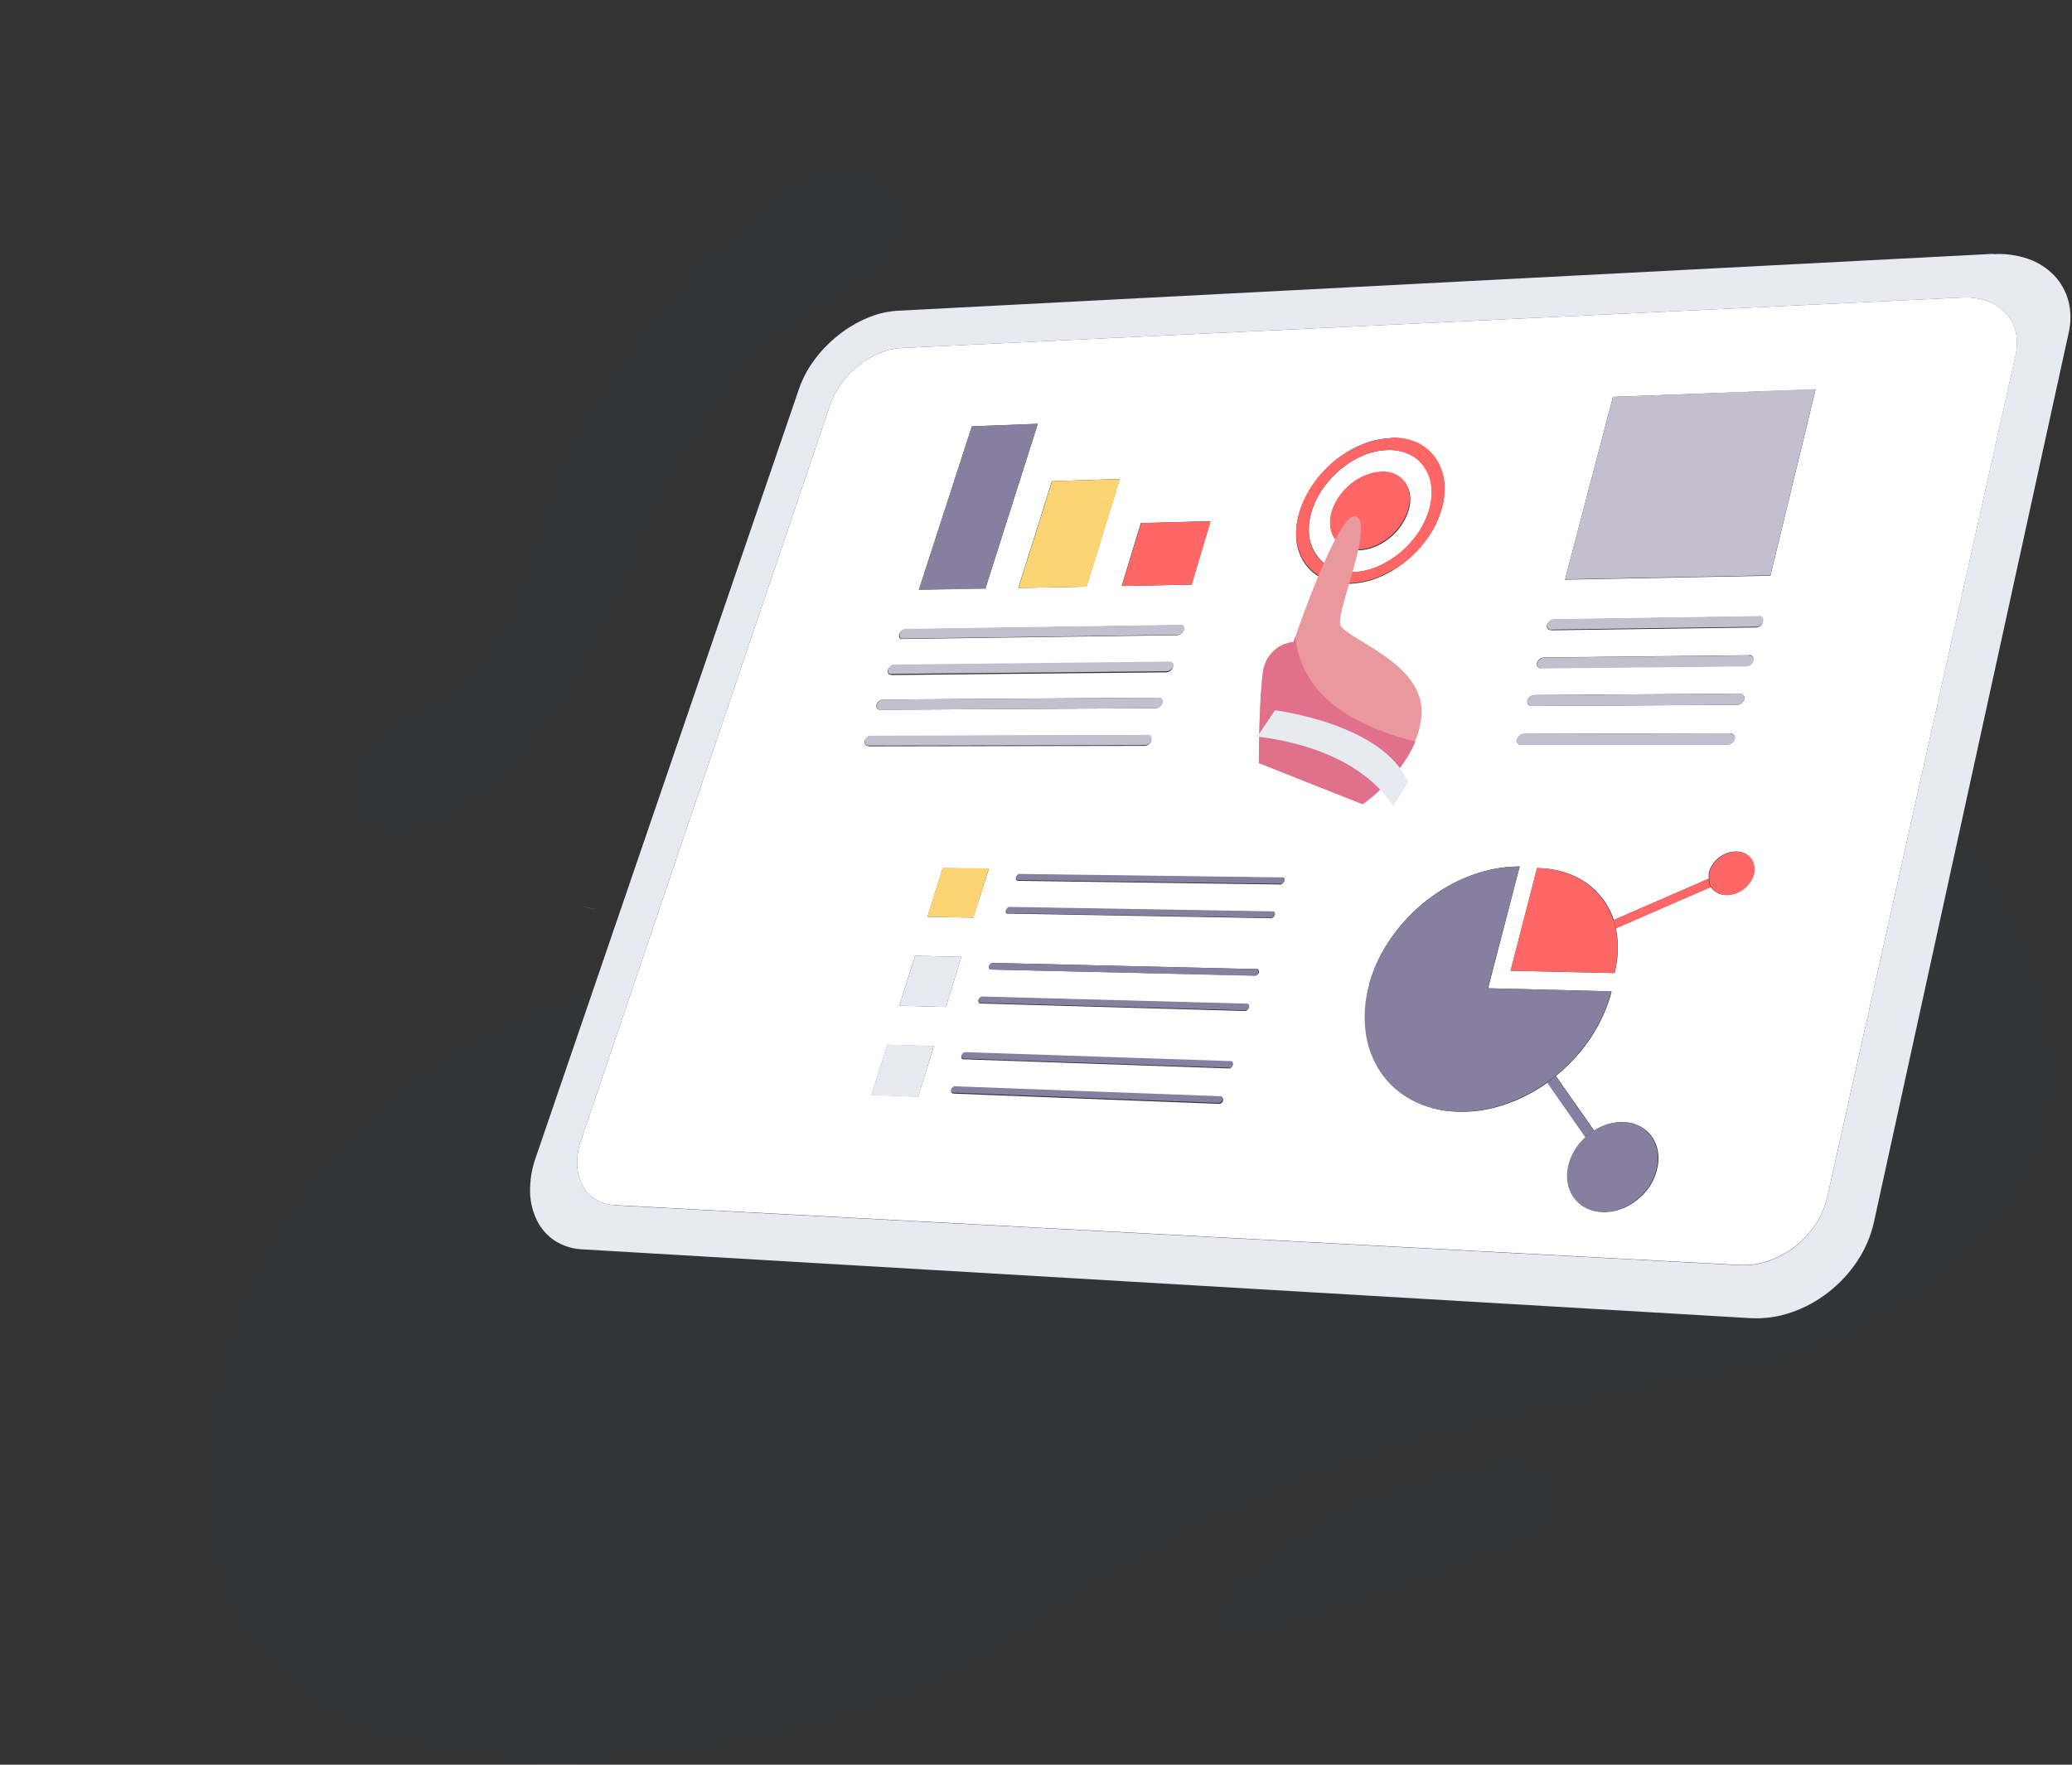<svg width="162" height="138" viewBox="0 0 162 138" fill="none" xmlns="http://www.w3.org/2000/svg">
<rect x="0" y="0" width="162" height="138" fill="#333333" stroke="none"/>
<g opacity="0.1">
<path opacity="0.1" d="M150.131 60.609C143.946 53.853 135.199 48.753 126.792 45.401C125.291 44.798 123.829 44.101 122.415 43.313C120.989 42.529 119.597 41.67 118.217 40.769C110.018 34.458 99.59 30.357 89.231 30.422C87.163 30.434 85.099 30.63 83.065 31.007C65.101 32.761 61.741 51.8 58.045 66.78C56.365 72.904 50.314 75.63 44.627 77.66C43.391 78.145 42.138 78.625 40.879 79.151C39.583 79.682 38.314 80.282 37.08 80.947C30.414 84.545 24.904 90.001 21.201 96.67C15.872 106.391 12.684 122.236 21.536 130.893C28.182 137.392 39.199 138.497 47.993 137.789C59.154 136.906 70.754 134.374 79.883 127.986C99.122 114.533 114.862 111.468 137.814 107.075C143.86 105.905 149.865 102.063 154.478 97.945C166.234 87.41 158.953 70.272 150.131 60.609Z" fill="#2C50AB"/>
<path opacity="0.1" d="M121.329 115.428C121.201 115.261 121.06 115.104 120.907 114.96C119.649 113.79 117.795 113.907 116.225 114.176C109.18 115.381 102.228 118.388 96.887 123.254C96.279 123.757 95.768 124.37 95.38 125.062C93.966 127.893 96.795 128.53 98.845 127.934C105.525 125.997 112.368 123.839 118.661 120.827C119.77 120.294 120.913 119.686 121.548 118.633C121.845 118.142 121.983 117.57 121.944 116.995C121.904 116.421 121.69 115.873 121.329 115.428V115.428Z" fill="#2C50AB"/>
<path opacity="0.1" d="M37.513 51.309C36.762 52.299 35.882 53.181 34.897 53.93C33.69 54.836 32.333 55.509 31.063 56.322C29.75 57.077 28.652 58.163 27.876 59.475C27.496 60.134 27.301 60.886 27.31 61.649C27.319 62.412 27.532 63.159 27.928 63.809C28.286 64.279 28.741 64.663 29.262 64.935C29.783 65.207 30.356 65.359 30.942 65.382C32.563 65.384 34.148 64.9 35.497 63.99C43.581 59.182 47.121 49.689 50.891 41.512C53.715 35.382 57.243 28.883 62.971 25.093C64.945 23.789 67.18 22.806 68.808 21.075C70.436 19.343 71.279 16.495 69.899 14.559C68.86 13.096 66.862 12.605 65.113 12.938C62.405 13.453 60.095 15.541 58.022 17.284C55.856 19.106 53.84 21.103 51.994 23.256C48.292 27.57 45.298 32.458 43.125 37.733C42.135 40.139 41.33 42.619 40.717 45.15C40.073 47.402 38.983 49.498 37.513 51.309Z" fill="#2C50AB"/>
</g>
<path d="M44.8 65.066C43.952 66.654 43.474 68.416 43.402 70.219V70.219C43.474 68.416 43.952 66.654 44.8 65.066V65.066Z" fill="white"/>
<path d="M47.993 71.354L47.45 71.261L47.993 71.354Z" fill="white"/>
<path d="M49.113 71.518L48.57 71.442L49.113 71.518Z" fill="white"/>
<path d="M45.302 70.81L45.008 70.734L45.302 70.81Z" fill="white"/>
<path d="M46.942 71.167L46.717 71.126L46.942 71.167Z" fill="white"/>
<path d="M51.878 71.828L50.977 71.723L51.878 71.828Z" fill="white"/>
<path d="M44.656 70.635L44.338 70.553L44.656 70.635Z" fill="white"/>
<path d="M50.279 71.664L49.794 71.606L50.279 71.664Z" fill="white"/>
<path d="M52.571 71.892C53.628 71.98 54.667 72.05 55.66 72.103C54.667 72.05 53.628 71.98 52.571 71.892Z" fill="white"/>
<path d="M56.295 72.138L55.66 72.103L56.295 72.138Z" fill="white"/>
<path d="M49.795 71.606L49.113 71.518L49.795 71.606Z" fill="#E8EAF1"/>
<path d="M48.57 71.442L47.992 71.354L48.57 71.442Z" fill="#E8EAF1"/>
<path d="M50.978 71.723L50.279 71.647L50.978 71.723Z" fill="#E8EAF1"/>
<path d="M43.402 70.219C43.691 70.331 44.009 70.442 44.343 70.541C44.009 70.442 43.691 70.331 43.402 70.219Z" fill="#E8EAF1"/>
<path d="M52.572 71.892L51.879 71.828L52.572 71.892Z" fill="#E8EAF1"/>
<path d="M46.716 71.138C46.226 71.038 45.746 70.933 45.302 70.822C45.746 70.921 46.226 71.027 46.716 71.138Z" fill="#E8EAF1"/>
<path d="M45.008 70.734L44.655 70.635L45.008 70.734Z" fill="#E8EAF1"/>
<path d="M47.45 71.261L46.941 71.167L47.45 71.261Z" fill="#E8EAF1"/>
<g style="mix-blend-mode:multiply">
<path d="M48.067 94.242C47.522 94.222 46.99 94.059 46.526 93.768C46.099 93.493 45.752 93.108 45.521 92.651C45.273 92.158 45.139 91.614 45.128 91.06C45.112 90.415 45.214 89.773 45.428 89.165L64.927 31.586C65.134 30.998 65.428 30.445 65.799 29.948C66.18 29.434 66.627 28.974 67.127 28.579C67.616 28.19 68.154 27.869 68.727 27.626C69.266 27.393 69.84 27.255 70.424 27.216L153.427 23.268C154.083 23.23 154.74 23.324 155.361 23.543C155.905 23.736 156.397 24.055 156.799 24.473C157.177 24.883 157.449 25.381 157.59 25.924C157.732 26.521 157.732 27.145 157.59 27.743L142.866 93.628C142.692 94.395 142.379 95.124 141.942 95.775C141.499 96.433 140.955 97.016 140.331 97.5C139.712 97.981 139.02 98.357 138.281 98.612C137.554 98.865 136.786 98.977 136.018 98.939L48.067 94.26V94.242ZM155.835 19.852L70.124 24.303C69.308 24.36 68.507 24.558 67.757 24.888C66.959 25.228 66.211 25.677 65.534 26.222C64.841 26.77 64.222 27.407 63.692 28.117C63.171 28.808 62.76 29.578 62.474 30.398L41.877 90.551C41.577 91.401 41.43 92.299 41.444 93.201C41.455 93.977 41.639 94.741 41.981 95.435C42.296 96.081 42.777 96.628 43.373 97.021C44.018 97.433 44.759 97.667 45.521 97.699L136.861 103.08C137.944 103.139 139.028 102.986 140.054 102.63C141.096 102.274 142.071 101.744 142.941 101.062C143.823 100.383 144.588 99.561 145.205 98.629C145.821 97.707 146.263 96.678 146.509 95.593L161.724 26.099C161.931 25.262 161.931 24.386 161.724 23.549C161.524 22.79 161.137 22.096 160.598 21.531C160.032 20.95 159.34 20.509 158.577 20.244C157.703 19.945 156.779 19.82 155.858 19.876L155.835 19.852Z" fill="#E8EAF1"/>
</g>
<path d="M106.241 43.015C105.865 43.031 105.489 42.959 105.144 42.804C104.843 42.66 104.583 42.441 104.388 42.167C104.193 41.88 104.07 41.548 104.03 41.202C103.988 40.808 104.025 40.41 104.14 40.032C104.27 39.613 104.465 39.218 104.717 38.862C104.975 38.492 105.282 38.159 105.629 37.873C105.979 37.59 106.368 37.362 106.784 37.195C107.173 37.03 107.587 36.937 108.008 36.92C108.384 36.904 108.759 36.972 109.105 37.119C109.41 37.261 109.674 37.478 109.873 37.751C110.07 38.034 110.197 38.361 110.243 38.704C110.291 39.097 110.257 39.495 110.145 39.874C110.018 40.304 109.823 40.711 109.567 41.079C109.309 41.456 108.998 41.793 108.643 42.079C108.295 42.365 107.906 42.596 107.489 42.763C107.097 42.929 106.678 43.02 106.253 43.032L106.241 43.015ZM108.459 35.195C107.807 35.219 107.165 35.364 106.565 35.622C105.941 35.889 105.357 36.246 104.833 36.68C104.294 37.121 103.819 37.637 103.424 38.213C103.028 38.775 102.725 39.4 102.529 40.061C102.352 40.658 102.294 41.284 102.356 41.904C102.425 42.443 102.623 42.957 102.933 43.401C103.227 43.827 103.625 44.17 104.088 44.395C104.619 44.642 105.201 44.761 105.785 44.74C106.444 44.72 107.094 44.578 107.702 44.319C108.343 44.054 108.942 43.695 109.481 43.255C110.029 42.806 110.511 42.28 110.913 41.693C111.308 41.118 111.609 40.482 111.802 39.81C111.977 39.209 112.028 38.577 111.952 37.955C111.883 37.419 111.685 36.909 111.375 36.47C111.061 36.046 110.643 35.713 110.162 35.505C109.629 35.27 109.05 35.164 108.47 35.195H108.459ZM74.53 85.498C74.5 85.506 74.468 85.506 74.438 85.498C74.413 85.483 74.391 85.463 74.374 85.439C74.369 85.41 74.369 85.38 74.374 85.351C74.366 85.315 74.366 85.277 74.374 85.24C74.386 85.204 74.403 85.171 74.426 85.141C74.45 85.109 74.477 85.079 74.507 85.053C74.537 85.03 74.57 85.012 74.605 85.001C74.638 84.995 74.671 84.995 74.703 85.001L95.432 85.778C95.465 85.781 95.496 85.791 95.525 85.808C95.553 85.82 95.577 85.841 95.594 85.866C95.612 85.895 95.623 85.927 95.629 85.96C95.634 85.997 95.634 86.034 95.629 86.071C95.616 86.108 95.599 86.144 95.577 86.176C95.554 86.209 95.527 86.239 95.496 86.264C95.464 86.288 95.429 86.308 95.392 86.322H95.288L74.553 85.521L74.53 85.498ZM75.344 82.836C75.316 82.842 75.286 82.842 75.258 82.836C75.231 82.821 75.209 82.799 75.194 82.772C75.178 82.746 75.168 82.715 75.165 82.684C75.163 82.649 75.163 82.614 75.165 82.579C75.179 82.544 75.197 82.511 75.217 82.48C75.24 82.446 75.267 82.417 75.298 82.392C75.328 82.369 75.361 82.351 75.396 82.339C75.431 82.334 75.466 82.334 75.5 82.339L96.183 83.035C96.216 83.029 96.249 83.029 96.281 83.035C96.306 83.052 96.328 83.074 96.345 83.1C96.363 83.126 96.375 83.156 96.379 83.187C96.385 83.224 96.385 83.261 96.379 83.298C96.367 83.336 96.349 83.371 96.327 83.404C96.305 83.437 96.278 83.466 96.246 83.491C96.216 83.514 96.183 83.534 96.148 83.55H96.039L75.344 82.836ZM68.133 85.656L69.374 81.701L73.012 81.819L71.782 85.761L68.133 85.615V85.656ZM76.672 78.461H76.586C76.561 78.446 76.539 78.426 76.522 78.403C76.507 78.375 76.498 78.346 76.493 78.315C76.488 78.28 76.488 78.244 76.493 78.21C76.501 78.172 76.517 78.136 76.54 78.104C76.564 78.074 76.591 78.047 76.62 78.022C76.65 77.999 76.683 77.981 76.719 77.97H76.817L97.43 78.525C97.465 78.528 97.498 78.538 97.528 78.555C97.556 78.567 97.58 78.588 97.598 78.613C97.616 78.639 97.626 78.669 97.626 78.701C97.635 78.737 97.635 78.775 97.626 78.812C97.614 78.849 97.596 78.885 97.575 78.917L97.494 79.005C97.462 79.028 97.427 79.046 97.39 79.058C97.355 79.063 97.32 79.063 97.286 79.058L76.661 78.473L76.672 78.461ZM77.481 75.817C77.45 75.814 77.421 75.804 77.394 75.788C77.367 75.777 77.344 75.756 77.331 75.73C77.325 75.703 77.325 75.675 77.331 75.648C77.325 75.613 77.325 75.577 77.331 75.542L77.383 75.443C77.407 75.413 77.434 75.385 77.463 75.361C77.494 75.338 77.527 75.319 77.562 75.302H77.66L98.233 75.782C98.265 75.776 98.299 75.776 98.331 75.782C98.359 75.796 98.381 75.818 98.394 75.847C98.413 75.873 98.425 75.903 98.429 75.934C98.437 75.969 98.437 76.005 98.429 76.04C98.421 76.078 98.405 76.113 98.383 76.145L98.302 76.227C98.272 76.254 98.237 76.274 98.198 76.285C98.164 76.294 98.128 76.294 98.094 76.285L77.481 75.817ZM70.321 78.642L71.539 74.747L75.165 74.829L73.959 78.742L70.327 78.642H70.321ZM78.82 71.448C78.79 71.454 78.758 71.454 78.728 71.448C78.704 71.433 78.684 71.412 78.669 71.388C78.654 71.363 78.645 71.336 78.641 71.308C78.633 71.273 78.633 71.237 78.641 71.202C78.653 71.166 78.671 71.133 78.693 71.103C78.714 71.072 78.739 71.044 78.768 71.021C78.799 70.998 78.832 70.979 78.867 70.962C78.901 70.957 78.936 70.957 78.971 70.962L99.469 71.308C99.501 71.302 99.534 71.302 99.567 71.308C99.592 71.322 99.613 71.342 99.63 71.366C99.647 71.393 99.658 71.423 99.665 71.454C99.667 71.528 99.647 71.602 99.607 71.664C99.585 71.698 99.557 71.727 99.526 71.752C99.496 71.774 99.463 71.792 99.428 71.805C99.392 71.81 99.355 71.81 99.318 71.805L78.809 71.442L78.82 71.448ZM79.611 68.862C79.581 68.871 79.549 68.871 79.519 68.862C79.495 68.852 79.475 68.833 79.461 68.81C79.443 68.785 79.432 68.754 79.432 68.722C79.424 68.689 79.424 68.655 79.432 68.623C79.444 68.587 79.462 68.553 79.484 68.523C79.503 68.491 79.529 68.463 79.559 68.441C79.59 68.419 79.623 68.399 79.658 68.383C79.69 68.377 79.723 68.377 79.756 68.383L100.219 68.652C100.25 68.652 100.281 68.66 100.309 68.674C100.337 68.688 100.362 68.709 100.381 68.734C100.389 68.761 100.389 68.789 100.381 68.816C100.389 68.85 100.389 68.886 100.381 68.921C100.371 68.959 100.353 68.995 100.329 69.026C100.307 69.06 100.279 69.089 100.248 69.114C100.218 69.137 100.185 69.155 100.15 69.167C100.114 69.175 100.076 69.175 100.04 69.167L79.577 68.88L79.611 68.862ZM72.504 71.723L73.704 67.892L77.308 67.938L76.095 71.758L72.48 71.694L72.504 71.723ZM107.038 76.987C107.406 75.683 107.992 74.452 108.771 73.349C109.543 72.24 110.475 71.254 111.536 70.424C112.586 69.596 113.754 68.935 115.001 68.465C116.221 68 117.514 67.76 118.817 67.757L116.346 77.285L126.006 77.525C125.843 78.172 125.621 78.803 125.342 79.409C125.066 80.02 124.739 80.607 124.366 81.163C123.991 81.725 123.574 82.257 123.119 82.754C122.662 83.252 122.17 83.716 121.647 84.141L124.638 88.41C124.81 88.298 124.992 88.2 125.18 88.118C125.367 88.031 125.56 87.959 125.758 87.902C125.947 87.845 126.14 87.803 126.335 87.779C126.536 87.749 126.739 87.739 126.942 87.75C127.385 87.76 127.821 87.87 128.218 88.071C128.583 88.259 128.9 88.532 129.141 88.867C129.387 89.215 129.551 89.615 129.621 90.037C129.696 90.494 129.676 90.962 129.563 91.411C129.452 91.897 129.256 92.358 128.986 92.774C128.705 93.19 128.36 93.558 127.964 93.862C127.576 94.168 127.141 94.408 126.676 94.57C126.22 94.729 125.738 94.801 125.256 94.78C124.811 94.764 124.375 94.649 123.979 94.441C123.618 94.247 123.305 93.971 123.067 93.634C122.829 93.284 122.671 92.884 122.605 92.464C122.537 92.008 122.561 91.542 122.674 91.095C122.727 90.895 122.795 90.7 122.877 90.51C122.961 90.309 123.06 90.113 123.171 89.925C123.399 89.562 123.673 89.23 123.985 88.937L121 84.655C120.476 85.033 119.924 85.369 119.349 85.661C118.782 85.954 118.193 86.201 117.588 86.398C116.994 86.596 116.386 86.742 115.769 86.837C115.157 86.925 114.539 86.959 113.921 86.936C112.702 86.907 111.505 86.597 110.422 86.03C109.447 85.514 108.61 84.765 107.985 83.848C107.366 82.914 106.971 81.847 106.83 80.731C106.67 79.485 106.762 78.219 107.102 77.01L107.038 76.987ZM133.599 68.693C133.596 68.658 133.596 68.623 133.599 68.588C133.596 68.553 133.596 68.517 133.599 68.482V68.371C133.597 68.334 133.597 68.297 133.599 68.26C133.654 68.024 133.754 67.802 133.894 67.605C134.032 67.4 134.201 67.218 134.396 67.067C134.589 66.913 134.805 66.793 135.037 66.71C135.264 66.625 135.505 66.584 135.747 66.587C135.969 66.588 136.189 66.633 136.394 66.722C136.575 66.809 136.735 66.938 136.861 67.096C136.986 67.254 137.071 67.441 137.11 67.64C137.158 67.858 137.158 68.084 137.11 68.301C137.055 68.54 136.955 68.767 136.815 68.968C136.675 69.172 136.506 69.353 136.313 69.506C136.117 69.659 135.899 69.779 135.666 69.863C135.439 69.947 135.198 69.988 134.956 69.986C134.826 69.986 134.696 69.97 134.569 69.939C134.453 69.909 134.341 69.866 134.234 69.81C134.135 69.754 134.044 69.685 133.963 69.605C133.883 69.529 133.813 69.443 133.755 69.348L126.329 72.6C126.392 72.866 126.437 73.135 126.462 73.407C126.487 73.689 126.496 73.972 126.491 74.255C126.485 74.551 126.462 74.846 126.422 75.139C126.38 75.446 126.322 75.75 126.249 76.051V76.092L118.113 75.911L120.18 67.886H120.226C120.919 67.893 121.606 67.997 122.27 68.196C122.886 68.379 123.47 68.657 124.003 69.02C125.021 69.731 125.785 70.757 126.179 71.945L133.616 68.71L133.599 68.693ZM67.879 58.334C67.83 58.335 67.782 58.323 67.74 58.299C67.703 58.28 67.671 58.252 67.647 58.217C67.627 58.177 67.615 58.133 67.613 58.088C67.602 58.036 67.602 57.983 67.613 57.93C67.632 57.876 67.659 57.824 67.694 57.778C67.727 57.729 67.767 57.685 67.815 57.65C67.862 57.615 67.912 57.585 67.965 57.562C68.017 57.554 68.069 57.554 68.121 57.562L89.716 57.503C89.767 57.504 89.818 57.514 89.866 57.533C89.905 57.554 89.939 57.584 89.964 57.62C89.993 57.66 90.009 57.706 90.01 57.755C90.025 57.807 90.025 57.861 90.01 57.913C89.992 57.971 89.965 58.027 89.93 58.077C89.893 58.125 89.851 58.168 89.803 58.205C89.756 58.243 89.703 58.273 89.647 58.293C89.596 58.316 89.541 58.328 89.485 58.328L67.873 58.363L67.879 58.334ZM118.95 58.252C118.896 58.254 118.843 58.242 118.794 58.217C118.748 58.2 118.708 58.169 118.679 58.129C118.646 58.09 118.626 58.041 118.621 57.989C118.607 57.935 118.607 57.879 118.621 57.825C118.656 57.704 118.729 57.597 118.829 57.521C118.878 57.479 118.935 57.447 118.996 57.427C119.053 57.403 119.114 57.392 119.175 57.392L135.274 57.346C135.331 57.344 135.389 57.356 135.441 57.381C135.489 57.4 135.531 57.432 135.562 57.474C135.596 57.514 135.62 57.563 135.632 57.615C135.64 57.671 135.64 57.728 135.632 57.784C135.614 57.847 135.587 57.906 135.551 57.96C135.514 58.014 135.47 58.061 135.418 58.1C135.367 58.139 135.31 58.171 135.25 58.194C135.192 58.217 135.129 58.229 135.066 58.229H118.95V58.252ZM68.797 55.503C68.749 55.503 68.702 55.493 68.658 55.474C68.621 55.453 68.589 55.422 68.566 55.386C68.543 55.349 68.529 55.307 68.525 55.263C68.517 55.213 68.517 55.161 68.525 55.111C68.543 55.054 68.57 55.001 68.606 54.953C68.642 54.906 68.683 54.863 68.727 54.825C68.771 54.789 68.82 54.762 68.872 54.743C68.921 54.72 68.974 54.708 69.028 54.708L90.576 54.561C90.628 54.558 90.68 54.568 90.727 54.59C90.767 54.61 90.801 54.64 90.825 54.678C90.854 54.715 90.872 54.76 90.877 54.807C90.888 54.859 90.888 54.913 90.877 54.965C90.858 55.023 90.831 55.079 90.796 55.129C90.761 55.177 90.721 55.22 90.675 55.257C90.626 55.293 90.574 55.323 90.519 55.345C90.466 55.368 90.409 55.38 90.351 55.38L68.791 55.503H68.797ZM119.747 55.211C119.693 55.211 119.64 55.199 119.591 55.175C119.546 55.157 119.506 55.126 119.476 55.088C119.446 55.048 119.426 55.002 119.418 54.953C119.407 54.897 119.407 54.84 119.418 54.783C119.436 54.725 119.463 54.67 119.499 54.62C119.534 54.568 119.577 54.523 119.626 54.485C119.676 54.445 119.733 54.413 119.793 54.392C119.848 54.368 119.907 54.356 119.966 54.356L136.024 54.245C136.082 54.244 136.139 54.256 136.192 54.281C136.242 54.299 136.286 54.332 136.319 54.374C136.35 54.413 136.372 54.459 136.382 54.509C136.39 54.565 136.39 54.622 136.382 54.678C136.366 54.739 136.339 54.797 136.301 54.848C136.267 54.901 136.224 54.949 136.174 54.988C136.123 55.027 136.067 55.059 136.007 55.082C135.946 55.104 135.881 55.116 135.816 55.117L119.747 55.211V55.211ZM69.686 52.76C69.64 52.769 69.593 52.769 69.547 52.76C69.51 52.741 69.478 52.712 69.455 52.678C69.432 52.639 69.418 52.595 69.414 52.549C69.406 52.499 69.406 52.447 69.414 52.397C69.433 52.342 69.46 52.291 69.495 52.245C69.53 52.197 69.57 52.153 69.617 52.116C69.661 52.082 69.71 52.052 69.761 52.029C69.812 52.02 69.865 52.02 69.917 52.029L91.419 51.795C91.469 51.782 91.52 51.782 91.57 51.795C91.609 51.812 91.643 51.84 91.668 51.877C91.694 51.914 91.71 51.959 91.714 52.005C91.725 52.059 91.725 52.115 91.714 52.169C91.694 52.225 91.667 52.278 91.633 52.327C91.598 52.377 91.555 52.42 91.506 52.456C91.461 52.492 91.41 52.522 91.356 52.543C91.303 52.566 91.246 52.578 91.188 52.578L69.674 52.789L69.686 52.76ZM120.498 52.263C120.444 52.263 120.39 52.251 120.342 52.227C120.295 52.212 120.254 52.181 120.226 52.14C120.195 52.102 120.175 52.055 120.169 52.005C120.157 51.951 120.157 51.895 120.169 51.841C120.186 51.782 120.213 51.727 120.249 51.678C120.284 51.624 120.327 51.577 120.376 51.537C120.426 51.5 120.48 51.471 120.538 51.45C120.595 51.427 120.656 51.415 120.717 51.414L136.734 51.239C136.79 51.23 136.846 51.23 136.902 51.239C136.949 51.26 136.991 51.292 137.023 51.333C137.054 51.372 137.076 51.418 137.087 51.467C137.101 51.523 137.101 51.581 137.087 51.637C137.072 51.697 137.047 51.755 137.012 51.806C136.975 51.86 136.93 51.908 136.879 51.947C136.826 51.983 136.77 52.015 136.711 52.04C136.652 52.064 136.59 52.075 136.527 52.075L120.498 52.233V52.263ZM70.563 49.97C70.52 49.979 70.474 49.979 70.431 49.97C70.392 49.952 70.36 49.924 70.338 49.888C70.316 49.851 70.302 49.809 70.298 49.765C70.287 49.715 70.287 49.663 70.298 49.613C70.319 49.559 70.346 49.508 70.379 49.461C70.413 49.412 70.454 49.369 70.5 49.332C70.545 49.297 70.596 49.269 70.65 49.25C70.699 49.226 70.752 49.214 70.806 49.215L92.257 48.893C92.306 48.878 92.358 48.878 92.407 48.893C92.447 48.911 92.481 48.939 92.505 48.975C92.531 49.014 92.549 49.058 92.557 49.104C92.568 49.156 92.568 49.21 92.557 49.262C92.537 49.318 92.51 49.371 92.476 49.42C92.442 49.468 92.401 49.511 92.355 49.548C92.308 49.587 92.255 49.616 92.199 49.636C92.148 49.659 92.093 49.671 92.037 49.671L70.563 49.97ZM121.283 49.262C121.232 49.277 121.178 49.277 121.127 49.262C121.082 49.243 121.042 49.213 121.012 49.174C120.98 49.136 120.96 49.089 120.954 49.04C120.942 48.986 120.942 48.93 120.954 48.876C120.972 48.817 120.999 48.762 121.035 48.712C121.072 48.663 121.115 48.618 121.162 48.578C121.212 48.541 121.266 48.509 121.323 48.484C121.381 48.463 121.441 48.452 121.502 48.449L137.473 48.209C137.531 48.208 137.588 48.219 137.641 48.244C137.69 48.259 137.732 48.29 137.762 48.332C137.795 48.37 137.817 48.417 137.826 48.466C137.84 48.522 137.84 48.58 137.826 48.636C137.812 48.695 137.786 48.751 137.751 48.8C137.714 48.852 137.672 48.899 137.624 48.94C137.572 48.979 137.516 49.011 137.456 49.034C137.397 49.057 137.335 49.069 137.271 49.069L121.283 49.291V49.262ZM87.701 45.823L89.196 40.903L94.641 40.757L93.163 45.717L87.701 45.823V45.823ZM79.617 45.98L82.244 37.628L87.545 37.458L84.952 45.875L79.617 45.98ZM105.474 45.67C104.772 45.693 104.074 45.551 103.435 45.255C102.873 44.996 102.388 44.593 102.026 44.085C101.67 43.563 101.445 42.961 101.368 42.331C101.29 41.595 101.361 40.85 101.576 40.143C101.811 39.355 102.169 38.61 102.638 37.938C103.116 37.227 103.692 36.589 104.348 36.043C104.981 35.524 105.685 35.1 106.438 34.785C107.159 34.476 107.93 34.302 108.713 34.27C109.41 34.236 110.107 34.359 110.751 34.633C111.322 34.891 111.817 35.294 112.189 35.803C112.562 36.321 112.804 36.923 112.893 37.558C112.99 38.299 112.931 39.052 112.72 39.769C112.494 40.573 112.135 41.333 111.658 42.015C111.173 42.717 110.589 43.344 109.925 43.875C109.28 44.407 108.56 44.839 107.789 45.156C107.054 45.46 106.272 45.628 105.479 45.653L105.474 45.67ZM75.98 33.34L81.142 33.142L77.048 46.01L71.851 46.109L75.997 33.317L75.98 33.34ZM122.368 45.302L126.11 31.036L141.954 30.451L138.42 45.021L122.368 45.331V45.302ZM153.427 23.268L70.425 27.216C69.84 27.255 69.266 27.393 68.727 27.626C68.154 27.869 67.616 28.19 67.128 28.579C66.627 28.974 66.181 29.434 65.8 29.948C65.428 30.445 65.134 30.998 64.928 31.586L45.429 89.165C45.214 89.773 45.112 90.415 45.129 91.06C45.139 91.614 45.274 92.158 45.521 92.651C45.752 93.108 46.099 93.493 46.526 93.768C46.991 94.059 47.522 94.222 48.068 94.242L136.018 98.921C136.787 98.959 137.555 98.848 138.282 98.594C139.02 98.339 139.713 97.964 140.332 97.483C140.956 96.998 141.5 96.415 141.943 95.757C142.38 95.106 142.693 94.378 142.866 93.611L157.596 27.743C157.738 27.145 157.738 26.521 157.596 25.924C157.456 25.381 157.184 24.882 156.805 24.473C156.403 24.055 155.911 23.736 155.367 23.543C154.747 23.324 154.089 23.23 153.433 23.268H153.427Z" fill="white"/>
<path d="M77.308 67.909L73.699 67.862L72.498 71.694L76.118 71.758L77.308 67.909Z" fill="#FDD474"/>
<path d="M75.166 74.829L71.545 74.747L70.321 78.642L73.959 78.748L75.166 74.829Z" fill="#E8EAF1"/>
<path d="M73.012 81.801L69.368 81.684L68.127 85.638L71.782 85.784L73.012 81.801Z" fill="#E8EAF1"/>
<path d="M100.236 68.611L79.773 68.342C79.74 68.336 79.707 68.336 79.675 68.342C79.64 68.358 79.607 68.378 79.576 68.4C79.546 68.422 79.52 68.45 79.501 68.482C79.478 68.512 79.461 68.546 79.449 68.582C79.441 68.614 79.441 68.649 79.449 68.681C79.449 68.713 79.46 68.744 79.478 68.769C79.492 68.792 79.512 68.811 79.536 68.822C79.566 68.83 79.598 68.83 79.628 68.822L100.092 69.108C100.128 69.117 100.165 69.117 100.201 69.108C100.237 69.097 100.27 69.079 100.3 69.056C100.331 69.031 100.358 69.001 100.38 68.968C100.404 68.937 100.422 68.901 100.432 68.862C100.441 68.828 100.441 68.792 100.432 68.757C100.44 68.731 100.44 68.702 100.432 68.675C100.413 68.65 100.389 68.63 100.361 68.616C100.333 68.602 100.302 68.594 100.271 68.594L100.236 68.611Z" fill="#877F9F"/>
<path d="M99.486 71.267L78.988 70.921C78.954 70.916 78.918 70.916 78.884 70.921C78.849 70.938 78.817 70.957 78.786 70.98C78.757 71.003 78.731 71.031 78.711 71.062C78.688 71.092 78.67 71.125 78.659 71.161C78.65 71.196 78.65 71.232 78.659 71.267C78.662 71.295 78.671 71.322 78.686 71.347C78.701 71.371 78.722 71.391 78.745 71.407C78.776 71.413 78.807 71.413 78.838 71.407L99.347 71.77C99.384 71.775 99.421 71.775 99.457 71.77C99.492 71.757 99.525 71.739 99.555 71.717C99.586 71.692 99.614 71.662 99.636 71.629C99.676 71.567 99.696 71.493 99.694 71.419C99.687 71.388 99.675 71.358 99.659 71.331C99.642 71.307 99.621 71.287 99.596 71.272C99.563 71.266 99.53 71.266 99.497 71.272L99.486 71.267Z" fill="#877F9F"/>
<path d="M98.215 75.782L77.642 75.302H77.544C77.509 75.319 77.477 75.338 77.446 75.361C77.416 75.385 77.389 75.413 77.365 75.443L77.313 75.542C77.307 75.577 77.307 75.613 77.313 75.648C77.307 75.675 77.307 75.703 77.313 75.73C77.326 75.756 77.349 75.777 77.376 75.788C77.403 75.804 77.433 75.814 77.463 75.817L98.048 76.308C98.082 76.317 98.117 76.317 98.152 76.308C98.19 76.297 98.226 76.277 98.255 76.25L98.336 76.168C98.359 76.137 98.374 76.101 98.382 76.063C98.39 76.028 98.39 75.992 98.382 75.958C98.378 75.926 98.366 75.896 98.348 75.87C98.335 75.842 98.312 75.819 98.284 75.805C98.252 75.799 98.219 75.799 98.186 75.805L98.215 75.782Z" fill="#877F9F"/>
<path d="M97.46 78.484L76.846 77.929H76.748C76.712 77.941 76.679 77.958 76.65 77.981C76.62 78.006 76.593 78.033 76.569 78.063C76.546 78.095 76.531 78.131 76.523 78.169C76.517 78.204 76.517 78.239 76.523 78.274C76.527 78.305 76.537 78.334 76.552 78.362C76.569 78.385 76.59 78.405 76.615 78.42H76.702L97.327 79.005C97.361 79.011 97.396 79.011 97.431 79.005C97.468 78.993 97.503 78.976 97.535 78.952L97.615 78.865C97.637 78.832 97.655 78.797 97.667 78.759C97.676 78.723 97.676 78.685 97.667 78.648C97.667 78.617 97.656 78.586 97.638 78.561C97.621 78.535 97.597 78.515 97.569 78.502C97.539 78.485 97.505 78.475 97.471 78.473L97.46 78.484Z" fill="#877F9F"/>
<path d="M96.194 82.977L75.517 82.281C75.483 82.275 75.448 82.275 75.413 82.281C75.378 82.292 75.345 82.31 75.315 82.333C75.284 82.358 75.257 82.388 75.234 82.421C75.213 82.452 75.196 82.486 75.182 82.52C75.18 82.555 75.18 82.591 75.182 82.626C75.185 82.657 75.195 82.687 75.211 82.713C75.226 82.74 75.248 82.763 75.275 82.778C75.303 82.784 75.333 82.784 75.361 82.778L96.056 83.491H96.165C96.2 83.475 96.233 83.456 96.263 83.433C96.295 83.408 96.322 83.378 96.344 83.345C96.366 83.312 96.384 83.277 96.396 83.24C96.402 83.203 96.402 83.166 96.396 83.129C96.392 83.097 96.38 83.067 96.362 83.041C96.345 83.015 96.323 82.993 96.298 82.977C96.266 82.971 96.232 82.971 96.2 82.977H96.194Z" fill="#877F9F"/>
<path d="M95.421 85.726L74.692 84.948C74.659 84.942 74.626 84.942 74.594 84.948C74.558 84.96 74.525 84.977 74.495 85.001C74.466 85.027 74.438 85.056 74.415 85.088C74.392 85.118 74.374 85.152 74.363 85.188C74.354 85.224 74.354 85.262 74.363 85.299C74.357 85.328 74.357 85.358 74.363 85.386C74.379 85.41 74.401 85.43 74.426 85.445C74.456 85.454 74.488 85.454 74.519 85.445L95.253 86.246H95.357C95.394 86.232 95.429 86.212 95.461 86.188C95.492 86.163 95.52 86.133 95.542 86.1C95.564 86.067 95.581 86.032 95.594 85.995C95.599 85.958 95.599 85.921 95.594 85.884C95.588 85.85 95.577 85.819 95.559 85.79C95.542 85.765 95.518 85.744 95.49 85.732C95.462 85.715 95.43 85.705 95.397 85.702L95.421 85.726Z" fill="#877F9F"/>
<path d="M81.142 33.142L75.98 33.34L71.834 46.133L77.042 46.033L81.142 33.142Z" fill="#877FA0"/>
<path d="M87.563 37.464L82.262 37.628L79.635 45.98L84.97 45.875L87.563 37.464Z" fill="#FDD474"/>
<path d="M94.659 40.757L89.22 40.903L87.719 45.823L93.181 45.717L94.659 40.757Z" fill="#FF6666"/>
<path d="M133.582 68.71L126.145 71.945L126.197 72.103C126.197 72.162 126.231 72.214 126.243 72.267C126.254 72.319 126.272 72.378 126.289 72.431L126.324 72.6L133.766 69.383C133.737 69.336 133.714 69.284 133.691 69.237C133.669 69.184 133.649 69.129 133.634 69.073L133.599 68.909V68.728L133.582 68.71Z" fill="#FF6666"/>
<path d="M121.624 84.147L121.457 84.275L121.295 84.404L121.127 84.527L120.96 84.65L123.945 88.931L124.107 88.791L124.269 88.662L124.436 88.533L124.615 88.416L121.624 84.147Z" fill="#877FA0"/>
<path d="M118.824 67.763C117.52 67.766 116.227 68.005 115.007 68.471C113.76 68.941 112.592 69.602 111.542 70.43C110.482 71.26 109.549 72.246 108.777 73.355C107.998 74.458 107.412 75.689 107.044 76.993C106.705 78.201 106.612 79.467 106.773 80.713C106.913 81.829 107.309 82.897 107.928 83.831C108.553 84.748 109.389 85.497 110.365 86.012C111.448 86.58 112.644 86.89 113.864 86.919C115.198 86.964 116.528 86.751 117.784 86.293C119.082 85.83 120.298 85.161 121.387 84.31C122.489 83.454 123.454 82.43 124.245 81.275C125.038 80.137 125.624 78.865 125.978 77.519L116.318 77.279L118.824 67.763Z" fill="#877FA0"/>
<path d="M120.209 67.886H120.163L118.096 75.911L126.231 76.092V76.051C126.305 75.75 126.363 75.446 126.405 75.139C126.444 74.846 126.468 74.551 126.474 74.255C126.479 73.972 126.469 73.689 126.445 73.407C126.42 73.135 126.375 72.866 126.312 72.6L126.278 72.431C126.278 72.378 126.249 72.319 126.231 72.267C126.214 72.214 126.231 72.162 126.185 72.103L126.133 71.945C125.739 70.757 124.975 69.731 123.956 69.02C123.424 68.657 122.84 68.379 122.224 68.196C121.56 67.997 120.872 67.893 120.18 67.886H120.209Z" fill="#FF6666"/>
<path d="M126.907 87.755C126.705 87.745 126.502 87.754 126.301 87.785C126.106 87.809 125.912 87.85 125.724 87.907C125.526 87.965 125.333 88.037 125.146 88.124C124.958 88.206 124.776 88.304 124.603 88.416L124.424 88.533L124.257 88.662L124.095 88.791L123.934 88.931C123.621 89.224 123.348 89.556 123.119 89.92C123.008 90.108 122.91 90.303 122.825 90.505C122.743 90.694 122.676 90.89 122.623 91.09C122.509 91.536 122.486 92.002 122.554 92.458C122.619 92.878 122.777 93.278 123.016 93.628C123.254 93.965 123.566 94.241 123.928 94.435C124.323 94.643 124.759 94.759 125.204 94.775C125.686 94.795 126.168 94.724 126.624 94.564C127.089 94.402 127.524 94.163 127.912 93.856C128.308 93.552 128.653 93.184 128.934 92.768C129.205 92.352 129.4 91.891 129.511 91.405C129.624 90.956 129.644 90.488 129.569 90.031C129.5 89.609 129.336 89.209 129.09 88.861C128.848 88.526 128.531 88.253 128.166 88.066C127.769 87.864 127.334 87.754 126.89 87.744L126.907 87.755Z" fill="#877FA0"/>
<path d="M135.782 66.605C135.54 66.601 135.299 66.643 135.072 66.728C134.84 66.81 134.624 66.931 134.431 67.084C134.236 67.236 134.067 67.417 133.928 67.623C133.789 67.819 133.689 68.042 133.634 68.278C133.632 68.315 133.632 68.352 133.634 68.389V68.5C133.631 68.535 133.631 68.57 133.634 68.605C133.631 68.64 133.631 68.675 133.634 68.71V68.892L133.669 69.056C133.684 69.111 133.704 69.166 133.726 69.219C133.726 69.266 133.773 69.319 133.801 69.366C133.859 69.46 133.929 69.547 134.009 69.623C134.091 69.703 134.182 69.771 134.281 69.828C134.387 69.883 134.499 69.927 134.616 69.956C134.742 69.987 134.872 70.003 135.002 70.003C135.245 70.006 135.485 69.964 135.713 69.88C135.945 69.796 136.164 69.676 136.359 69.523C136.553 69.371 136.722 69.189 136.862 68.985C137.001 68.784 137.101 68.558 137.156 68.319C137.205 68.101 137.205 67.875 137.156 67.658C137.118 67.459 137.033 67.272 136.908 67.114C136.782 66.955 136.622 66.827 136.44 66.739C136.236 66.651 136.016 66.605 135.794 66.605H135.782Z" fill="#FF6666"/>
<path d="M105.756 44.74C105.172 44.761 104.591 44.642 104.059 44.395C103.596 44.17 103.198 43.827 102.904 43.401C102.594 42.957 102.396 42.443 102.327 41.904C102.265 41.284 102.324 40.658 102.5 40.061C102.696 39.4 102.999 38.775 103.395 38.213C103.79 37.637 104.265 37.121 104.804 36.68C105.329 36.246 105.912 35.889 106.536 35.622C107.136 35.364 107.778 35.219 108.43 35.195C109.01 35.164 109.589 35.27 110.122 35.505C110.596 35.715 111.008 36.048 111.317 36.47C111.627 36.909 111.826 37.419 111.894 37.955C111.97 38.577 111.919 39.209 111.744 39.81C111.551 40.482 111.251 41.118 110.855 41.693C110.453 42.28 109.971 42.806 109.423 43.255C108.884 43.695 108.285 44.054 107.645 44.319C107.036 44.578 106.387 44.72 105.728 44.74H105.756ZM108.713 34.288C107.93 34.319 107.159 34.494 106.438 34.803C105.686 35.112 104.982 35.53 104.348 36.043C103.703 36.569 103.134 37.183 102.656 37.868C102.187 38.54 101.828 39.285 101.593 40.073C101.378 40.78 101.307 41.525 101.385 42.26C101.462 42.891 101.688 43.493 102.044 44.015C102.405 44.522 102.891 44.926 103.453 45.185C104.091 45.48 104.789 45.623 105.491 45.6C106.284 45.575 107.066 45.407 107.8 45.103C108.571 44.786 109.292 44.354 109.937 43.822C110.601 43.291 111.184 42.664 111.669 41.962C112.147 41.28 112.506 40.52 112.732 39.716C112.942 39 113.001 38.246 112.905 37.505C112.815 36.87 112.573 36.268 112.2 35.75C111.828 35.242 111.333 34.839 110.763 34.58C110.118 34.307 109.422 34.183 108.724 34.218L108.713 34.288Z" fill="#FF6666"/>
<path d="M107.979 36.879C107.558 36.896 107.144 36.989 106.755 37.154C106.339 37.321 105.95 37.55 105.6 37.833C105.253 38.118 104.946 38.451 104.688 38.821C104.436 39.178 104.241 39.572 104.111 39.991C103.996 40.369 103.959 40.767 104.001 41.161C104.041 41.507 104.164 41.839 104.359 42.126C104.554 42.4 104.814 42.619 105.115 42.764C105.46 42.918 105.836 42.99 106.213 42.974C106.637 42.962 107.056 42.871 107.448 42.705C107.865 42.538 108.255 42.307 108.603 42.021C108.957 41.734 109.268 41.397 109.527 41.02C109.782 40.653 109.977 40.246 110.104 39.816C110.217 39.437 110.25 39.038 110.202 38.646C110.157 38.302 110.03 37.975 109.833 37.692C109.634 37.419 109.369 37.202 109.065 37.06C108.718 36.913 108.344 36.845 107.968 36.862L107.979 36.879Z" fill="#FF6666"/>
<path d="M137.503 48.18L121.532 48.42C121.471 48.422 121.41 48.434 121.353 48.455C121.296 48.48 121.242 48.511 121.191 48.548C121.144 48.589 121.102 48.634 121.064 48.683C121.029 48.733 121.001 48.788 120.983 48.847C120.972 48.901 120.972 48.956 120.983 49.01C120.989 49.06 121.009 49.107 121.041 49.145C121.071 49.184 121.111 49.214 121.156 49.233C121.207 49.247 121.261 49.247 121.312 49.233L137.301 49.01C137.364 49.01 137.426 48.998 137.485 48.975C137.545 48.952 137.602 48.921 137.653 48.882C137.701 48.841 137.744 48.794 137.78 48.741C137.815 48.692 137.841 48.637 137.855 48.578C137.869 48.522 137.869 48.464 137.855 48.408C137.846 48.358 137.824 48.312 137.791 48.273C137.761 48.232 137.719 48.201 137.67 48.186C137.618 48.161 137.561 48.149 137.503 48.151V48.18Z" fill="#C3BFCF"/>
<path d="M136.763 51.251L120.746 51.426C120.684 51.426 120.624 51.438 120.567 51.461C120.509 51.482 120.454 51.512 120.405 51.549C120.355 51.588 120.312 51.636 120.278 51.689C120.242 51.739 120.215 51.794 120.197 51.853C120.186 51.907 120.186 51.963 120.197 52.017C120.203 52.066 120.223 52.113 120.255 52.151C120.282 52.193 120.323 52.224 120.37 52.239C120.419 52.263 120.472 52.275 120.526 52.274L136.555 52.116C136.618 52.117 136.681 52.105 136.74 52.081C136.799 52.056 136.855 52.025 136.907 51.988C136.959 51.949 137.004 51.901 137.04 51.847C137.075 51.796 137.101 51.739 137.115 51.678C137.129 51.622 137.129 51.564 137.115 51.508C137.105 51.459 137.083 51.413 137.052 51.373C137.019 51.333 136.977 51.301 136.93 51.28C136.875 51.271 136.818 51.271 136.763 51.28V51.251Z" fill="#C3BFCF"/>
<path d="M136.03 54.245L119.972 54.357C119.913 54.356 119.854 54.368 119.799 54.392C119.738 54.413 119.682 54.445 119.631 54.485C119.582 54.523 119.539 54.568 119.504 54.62C119.469 54.67 119.442 54.725 119.424 54.784C119.412 54.84 119.412 54.897 119.424 54.953C119.432 55.002 119.452 55.048 119.481 55.088C119.512 55.126 119.552 55.157 119.597 55.175C119.645 55.199 119.699 55.211 119.753 55.211L135.822 55.117C135.887 55.116 135.951 55.104 136.012 55.082C136.072 55.059 136.129 55.027 136.18 54.988C136.23 54.949 136.272 54.901 136.307 54.848C136.344 54.797 136.372 54.739 136.388 54.678C136.396 54.622 136.396 54.565 136.388 54.509C136.377 54.459 136.356 54.413 136.324 54.374C136.291 54.332 136.247 54.299 136.197 54.281C136.145 54.256 136.088 54.244 136.03 54.245V54.245Z" fill="#C3BFCF"/>
<path d="M135.279 57.346L119.181 57.392C119.12 57.392 119.059 57.403 119.002 57.427C118.941 57.447 118.884 57.479 118.835 57.521C118.735 57.597 118.662 57.704 118.627 57.825C118.613 57.879 118.613 57.935 118.627 57.989C118.631 58.041 118.652 58.09 118.685 58.129C118.714 58.169 118.754 58.2 118.8 58.217C118.848 58.242 118.902 58.254 118.956 58.252H135.071C135.135 58.252 135.197 58.24 135.256 58.217C135.316 58.194 135.373 58.163 135.424 58.123C135.475 58.084 135.52 58.037 135.556 57.983C135.593 57.929 135.62 57.87 135.637 57.808C135.645 57.751 135.645 57.694 135.637 57.638C135.626 57.586 135.602 57.538 135.568 57.498C135.537 57.456 135.495 57.423 135.447 57.404C135.394 57.379 135.337 57.367 135.279 57.369V57.346Z" fill="#C3BFCF"/>
<path d="M92.297 48.864L70.846 49.186C70.793 49.185 70.739 49.197 70.691 49.221C70.636 49.24 70.586 49.268 70.54 49.303C70.494 49.34 70.454 49.383 70.419 49.431C70.387 49.479 70.359 49.53 70.338 49.584C70.327 49.634 70.327 49.686 70.338 49.736C70.342 49.779 70.356 49.821 70.379 49.858C70.401 49.895 70.433 49.923 70.471 49.94C70.515 49.95 70.56 49.95 70.604 49.94L92.078 49.642C92.133 49.642 92.188 49.63 92.239 49.607C92.296 49.587 92.349 49.557 92.395 49.519C92.441 49.482 92.482 49.439 92.516 49.391C92.55 49.342 92.577 49.289 92.597 49.233C92.608 49.181 92.608 49.127 92.597 49.075C92.59 49.029 92.572 48.984 92.545 48.946C92.521 48.91 92.487 48.881 92.447 48.864C92.398 48.849 92.346 48.849 92.297 48.864Z" fill="#C3BFCF"/>
<path d="M91.443 51.736L69.94 51.97C69.888 51.962 69.836 51.962 69.784 51.97C69.733 51.994 69.684 52.023 69.64 52.058C69.594 52.095 69.553 52.138 69.519 52.187C69.484 52.233 69.457 52.284 69.438 52.339C69.43 52.389 69.43 52.44 69.438 52.491C69.441 52.536 69.455 52.58 69.478 52.619C69.502 52.654 69.533 52.682 69.57 52.701C69.616 52.711 69.663 52.711 69.709 52.701L91.223 52.491C91.281 52.49 91.338 52.478 91.391 52.456C91.445 52.434 91.495 52.405 91.541 52.368C91.59 52.333 91.633 52.289 91.668 52.239C91.701 52.19 91.729 52.137 91.749 52.081C91.76 52.027 91.76 51.971 91.749 51.917C91.733 51.886 91.712 51.858 91.685 51.836C91.661 51.799 91.627 51.771 91.587 51.754C91.538 51.742 91.486 51.742 91.437 51.754L91.443 51.736Z" fill="#C3BFCF"/>
<path d="M90.599 54.561L69.05 54.708C68.996 54.708 68.943 54.72 68.894 54.743C68.842 54.762 68.793 54.789 68.75 54.825C68.705 54.863 68.665 54.906 68.629 54.953C68.593 55.001 68.566 55.054 68.548 55.111C68.54 55.161 68.54 55.213 68.548 55.263C68.552 55.307 68.566 55.349 68.588 55.386C68.612 55.422 68.644 55.453 68.681 55.474C68.725 55.493 68.772 55.503 68.819 55.503L90.38 55.38C90.431 55.378 90.482 55.366 90.53 55.345C90.585 55.323 90.638 55.293 90.686 55.257C90.732 55.22 90.773 55.177 90.807 55.129C90.842 55.079 90.87 55.023 90.888 54.965C90.899 54.913 90.899 54.859 90.888 54.807C90.883 54.76 90.865 54.715 90.836 54.678C90.812 54.64 90.778 54.61 90.738 54.59C90.691 54.568 90.639 54.558 90.588 54.561H90.599Z" fill="#C3BFCF"/>
<path d="M89.733 57.474L68.138 57.533C68.087 57.524 68.034 57.524 67.982 57.533C67.929 57.556 67.879 57.586 67.832 57.62C67.785 57.656 67.744 57.699 67.711 57.749C67.676 57.795 67.649 57.846 67.63 57.901C67.619 57.953 67.619 58.007 67.63 58.059C67.633 58.104 67.644 58.148 67.665 58.188C67.688 58.222 67.72 58.251 67.757 58.27C67.799 58.293 67.847 58.306 67.896 58.305L89.508 58.27C89.564 58.269 89.619 58.257 89.67 58.235C89.726 58.215 89.779 58.185 89.826 58.147C89.874 58.11 89.916 58.067 89.953 58.018C89.988 57.968 90.015 57.913 90.034 57.854C90.048 57.803 90.048 57.748 90.034 57.696C90.032 57.648 90.016 57.601 89.987 57.562C89.962 57.525 89.928 57.495 89.889 57.474C89.841 57.455 89.79 57.445 89.739 57.445L89.733 57.474Z" fill="#C3BFCF"/>
<path d="M141.954 30.422L126.11 31.036L122.368 45.302L138.42 44.992L141.954 30.422Z" fill="#C3BFCF"/>
<path d="M98.424 59.673C98.424 59.673 98.424 54.895 98.741 52.614C98.802 51.993 99.073 51.413 99.509 50.974C99.946 50.534 100.519 50.262 101.132 50.204C101.132 50.204 104.712 39.628 106.063 40.389C107.414 41.149 104.475 47.747 104.793 48.847C105.11 49.946 111.398 51.806 111.144 55.866C110.89 59.925 106.525 62.885 106.525 62.885L98.424 59.673Z" fill="#E9989C"/>
<path d="M101.276 49.771L101.132 50.204C100.519 50.262 99.946 50.534 99.509 50.974C99.073 51.413 98.802 51.993 98.741 52.614C98.424 54.895 98.424 59.673 98.424 59.673L106.542 62.891C106.542 62.891 109.458 60.919 110.659 57.989C103.742 56.258 101.571 52.918 101.276 49.771Z" fill="#E1708B"/>
<path d="M108.927 63.048L110.082 61.171C108.17 56.591 99.688 55.544 99.688 55.544L98.291 57.609C100.231 57.813 106.178 58.784 108.927 63.048Z" fill="#E8EAF1"/>
<path d="M112.893 37.575C112.804 36.941 112.562 36.338 112.189 35.821C111.817 35.312 111.322 34.909 110.751 34.651C110.107 34.377 109.41 34.253 108.713 34.288C107.93 34.319 107.159 34.494 106.438 34.803C105.686 35.112 104.982 35.53 104.348 36.043C103.703 36.569 103.134 37.183 102.656 37.868C102.187 38.54 101.828 39.285 101.593 40.073C101.378 40.78 101.307 41.525 101.385 42.26C101.385 42.354 101.42 42.442 101.437 42.529C101.765 42.452 102.096 42.395 102.431 42.36C102.396 42.208 102.361 42.05 102.338 41.886C102.276 41.266 102.335 40.64 102.511 40.044C102.708 39.382 103.01 38.758 103.406 38.195C103.802 37.619 104.276 37.103 104.815 36.663C105.34 36.228 105.923 35.872 106.547 35.604C107.148 35.346 107.79 35.201 108.441 35.177C109.021 35.146 109.601 35.252 110.133 35.487C110.605 35.705 111.014 36.043 111.317 36.47C111.627 36.909 111.826 37.419 111.894 37.955C111.97 38.577 111.919 39.209 111.744 39.81C111.551 40.482 111.251 41.118 110.855 41.693C110.453 42.28 109.971 42.806 109.423 43.255C109.064 43.55 108.677 43.809 108.268 44.027C108.505 44.202 108.73 44.389 108.944 44.583C109.285 44.376 109.611 44.145 109.92 43.892C110.584 43.361 111.167 42.735 111.652 42.032C112.129 41.35 112.489 40.591 112.714 39.786C112.927 39.07 112.988 38.317 112.893 37.575V37.575Z" fill="#FF6666"/>
</svg>

